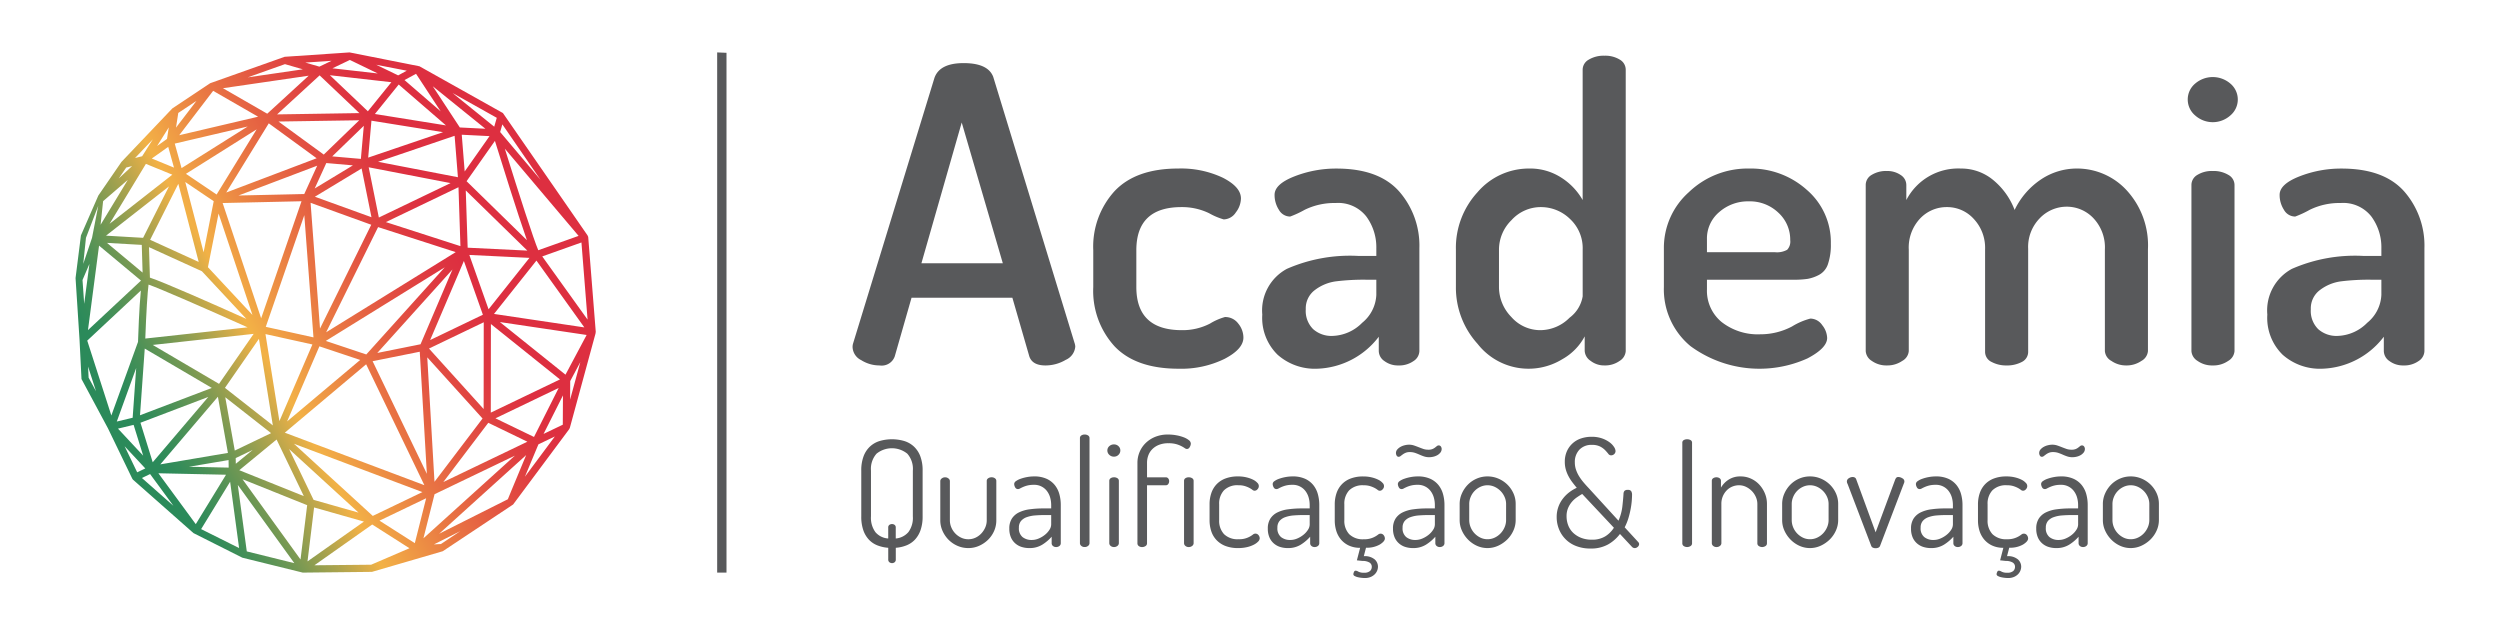 <svg xmlns="http://www.w3.org/2000/svg" xmlns:xlink="http://www.w3.org/1999/xlink" viewBox="0 0 230 58"><defs><linearGradient id="a" x1="41.583" y1="22.773" x2="12.606" y2="38.861" gradientUnits="userSpaceOnUse"><stop offset="0" stop-color="#dd2f40"/><stop offset="0.084" stop-color="#de3840"/><stop offset="0.22" stop-color="#e25042"/><stop offset="0.392" stop-color="#e97843"/><stop offset="0.592" stop-color="#f2af46"/><stop offset="0.6" stop-color="#f2b146"/><stop offset="0.602" stop-color="#f1b146"/><stop offset="0.711" stop-color="#aba34d"/><stop offset="0.809" stop-color="#749853"/><stop offset="0.893" stop-color="#4c9157"/><stop offset="0.959" stop-color="#348c59"/><stop offset="1" stop-color="#2b8a5a"/></linearGradient></defs><title>SVG_Academia</title><polygon points="66.838 52.68 65.979 52.68 65.979 4.822 66.838 4.858 66.838 52.68" fill="#58595b"/><path d="M82.07,51.808a.398.398,0,0,1-.244-.082.302.302,0,0,1-.108-.258V50.397a3.432,3.432,0,0,1-.983-.217,2.155,2.155,0,0,1-.787-.522,2.434,2.434,0,0,1-.522-.875,3.785,3.785,0,0,1-.189-1.275V43.301a3.647,3.647,0,0,1,.217-1.336,2.355,2.355,0,0,1,.597-.895,2.292,2.292,0,0,1,.895-.502,4.042,4.042,0,0,1,2.226,0,2.296,2.296,0,0,1,.894.502,2.358,2.358,0,0,1,.598.895,3.645,3.645,0,0,1,.217,1.336V47.507a3.734,3.734,0,0,1-.19,1.262,2.473,2.473,0,0,1-.515.875,2.182,2.182,0,0,1-.78.529,3.289,3.289,0,0,1-.983.224v1.072a.302.302,0,0,1-.109.258A.376.376,0,0,1,82.07,51.808Zm1.913-8.507a2.112,2.112,0,0,0-.509-1.56,2.252,2.252,0,0,0-2.835,0,2.107,2.107,0,0,0-.509,1.56V47.507a2.228,2.228,0,0,0,.413,1.458,1.694,1.694,0,0,0,1.174.576V48.538a.283.283,0,0,1,.108-.251.425.425,0,0,1,.244-.074.4.4,0,0,1,.231.074.284.284,0,0,1,.109.251v1.004a1.738,1.738,0,0,0,1.159-.583,2.195,2.195,0,0,0,.414-1.452Z" fill="#58595b"/><path d="M89.084,50.423a2.453,2.453,0,0,1-1.004-.21,2.618,2.618,0,0,1-.82-.563,2.724,2.724,0,0,1-.55-.814,2.362,2.362,0,0,1-.203-.963V44.251a.305.305,0,0,1,.129-.23.477.477,0,0,1,.318-.108.461.461,0,0,1,.306.108.306.306,0,0,1,.129.23v3.623a1.658,1.658,0,0,0,.129.638,1.812,1.812,0,0,0,.902.95,1.516,1.516,0,0,0,.664.149,1.539,1.539,0,0,0,.658-.142,1.754,1.754,0,0,0,.536-.387,1.939,1.939,0,0,0,.366-.556,1.628,1.628,0,0,0,.136-.651V44.237a.281.281,0,0,1,.129-.231.525.525,0,0,1,.318-.095.495.495,0,0,1,.312.095.286.286,0,0,1,.122.231v3.636a2.404,2.404,0,0,1-.203.977,2.578,2.578,0,0,1-.557.808,2.801,2.801,0,0,1-.821.556A2.402,2.402,0,0,1,89.084,50.423Z" fill="#58595b"/><path d="M95.136,43.83a2.713,2.713,0,0,1,1.147.217,2.068,2.068,0,0,1,.76.583,2.304,2.304,0,0,1,.42.841,3.715,3.715,0,0,1,.129.977v3.527a.313.313,0,0,1-.122.251.47.47,0,0,1-.311.102.425.425,0,0,1-.292-.102.321.321,0,0,1-.115-.251V49.379a3.865,3.865,0,0,1-.855.726,2.184,2.184,0,0,1-1.194.318,2.329,2.329,0,0,1-.726-.108,1.612,1.612,0,0,1-.583-.333,1.537,1.537,0,0,1-.394-.556,1.992,1.992,0,0,1-.143-.793,1.664,1.664,0,0,1,.231-.916,1.616,1.616,0,0,1,.644-.57,3.159,3.159,0,0,1,.997-.291,9.373,9.373,0,0,1,1.289-.082h.691v-.325a2.488,2.488,0,0,0-.088-.651,1.803,1.803,0,0,0-.278-.59,1.448,1.448,0,0,0-1.234-.604,2.334,2.334,0,0,0-.577.061,2.609,2.609,0,0,0-.406.136q-.17.075-.278.135a.398.398,0,0,1-.19.061.283.283,0,0,1-.264-.163.647.647,0,0,1-.089-.312.336.336,0,0,1,.163-.258,1.612,1.612,0,0,1,.428-.217,3.799,3.799,0,0,1,.59-.156A3.538,3.538,0,0,1,95.136,43.83Zm1.573,3.555H96.14c-.317,0-.617.011-.902.034a2.951,2.951,0,0,0-.767.156,1.23,1.23,0,0,0-.536.353.931.931,0,0,0-.196.624,1.026,1.026,0,0,0,.339.862,1.325,1.325,0,0,0,.841.264,1.62,1.62,0,0,0,.644-.136,2.358,2.358,0,0,0,.577-.346,1.858,1.858,0,0,0,.413-.461.91.91,0,0,0,.156-.481Z" fill="#58595b"/><path d="M99.788,39.977a.547.547,0,0,1,.318.088.274.274,0,0,1,.129.237v9.673a.316.316,0,0,1-.129.244.477.477,0,0,1-.318.108.454.454,0,0,1-.312-.108.322.322,0,0,1-.122-.244V40.303a.278.278,0,0,1,.122-.237A.52.52,0,0,1,99.788,39.977Z" fill="#58595b"/><path d="M102.488,40.886a.578.578,0,0,1,.414.163.527.527,0,0,1,.169.394.55.55,0,0,1-.169.4.566.566,0,0,1-.414.169.604.604,0,0,1-.435-.169.539.539,0,0,1-.176-.4.517.517,0,0,1,.176-.394A.617.617,0,0,1,102.488,40.886Zm0,3.025a.553.553,0,0,1,.318.088.275.275,0,0,1,.129.238v5.739a.316.316,0,0,1-.129.244.478.478,0,0,1-.318.108.454.454,0,0,1-.312-.108.323.323,0,0,1-.122-.244V44.237A.28.28,0,0,1,102.176,44,.523.523,0,0,1,102.488,43.912Z" fill="#58595b"/><path d="M107.508,40.778a2.29,2.29,0,0,0-.936.17,1.777,1.777,0,0,0-.61.427,1.588,1.588,0,0,0-.333.57,1.935,1.935,0,0,0-.102.597v1.371H107.25a.273.273,0,0,1,.231.108.4.4,0,0,1,.081.244.45.45,0,0,1-.081.265.266.266,0,0,1-.231.115h-1.724v5.345a.287.287,0,0,1-.136.245.554.554,0,0,1-.325.095.474.474,0,0,1-.299-.095.298.298,0,0,1-.122-.245V42.569a2.552,2.552,0,0,1,.184-.95,2.486,2.486,0,0,1,.542-.828,2.725,2.725,0,0,1,.882-.59,3.064,3.064,0,0,1,1.215-.224,4.236,4.236,0,0,1,.753.068,3.742,3.742,0,0,1,.672.183,1.784,1.784,0,0,1,.481.265.422.422,0,0,1,.183.326.638.638,0,0,1-.102.312.292.292,0,0,1-.251.176.373.373,0,0,1-.21-.082,2.812,2.812,0,0,0-.312-.183,2.653,2.653,0,0,0-.475-.183A2.532,2.532,0,0,0,107.508,40.778Zm1.858,3.134a.553.553,0,0,1,.318.088.275.275,0,0,1,.129.238v5.739a.316.316,0,0,1-.129.244.478.478,0,0,1-.318.108.454.454,0,0,1-.312-.108.322.322,0,0,1-.122-.244V44.237a.28.28,0,0,1,.122-.238A.523.523,0,0,1,109.366,43.912Z" fill="#58595b"/><path d="M113.911,50.423a3.182,3.182,0,0,1-1.174-.196,2.242,2.242,0,0,1-.82-.543,2.17,2.17,0,0,1-.481-.814,3.208,3.208,0,0,1-.156-1.024V46.394a3.166,3.166,0,0,1,.156-1.011,2.211,2.211,0,0,1,.475-.814,2.182,2.182,0,0,1,.814-.542,3.174,3.174,0,0,1,1.173-.197,3.231,3.231,0,0,1,.787.088,2.8,2.8,0,0,1,.604.217,1.265,1.265,0,0,1,.387.285.402.402,0,0,1,.02.583.347.347,0,0,1-.278.143.314.314,0,0,1-.196-.082,1.87,1.87,0,0,0-.265-.17,2.582,2.582,0,0,0-.407-.169,1.958,1.958,0,0,0-.61-.082,1.751,1.751,0,0,0-1.336.468,1.79,1.79,0,0,0-.441,1.282v1.452a1.797,1.797,0,0,0,.448,1.296,1.775,1.775,0,0,0,1.343.468,1.976,1.976,0,0,0,1.058-.258,2.097,2.097,0,0,0,.265-.176.334.334,0,0,1,.211-.081.354.354,0,0,1,.298.142.478.478,0,0,1,.108.292.45.45,0,0,1-.142.292,1.465,1.465,0,0,1-.4.291,2.674,2.674,0,0,1-.624.224A3.493,3.493,0,0,1,113.911,50.423Z" fill="#58595b"/><path d="M118.918,43.83a2.712,2.712,0,0,1,1.147.217,2.069,2.069,0,0,1,.76.583,2.305,2.305,0,0,1,.42.841,3.715,3.715,0,0,1,.129.977v3.527a.313.313,0,0,1-.122.251.47.47,0,0,1-.311.102.425.425,0,0,1-.292-.102.321.321,0,0,1-.115-.251V49.379a3.868,3.868,0,0,1-.855.726,2.184,2.184,0,0,1-1.194.318,2.329,2.329,0,0,1-.726-.108,1.613,1.613,0,0,1-.583-.333,1.538,1.538,0,0,1-.394-.556,1.992,1.992,0,0,1-.143-.793,1.664,1.664,0,0,1,.231-.916,1.616,1.616,0,0,1,.644-.57,3.159,3.159,0,0,1,.997-.291,9.374,9.374,0,0,1,1.289-.082h.691v-.325a2.488,2.488,0,0,0-.088-.651,1.803,1.803,0,0,0-.278-.59,1.448,1.448,0,0,0-1.234-.604,2.334,2.334,0,0,0-.577.061,2.608,2.608,0,0,0-.406.136q-.17.075-.278.135a.398.398,0,0,1-.19.061.283.283,0,0,1-.264-.163.648.648,0,0,1-.089-.312.336.336,0,0,1,.163-.258,1.611,1.611,0,0,1,.428-.217,3.802,3.802,0,0,1,.59-.156A3.538,3.538,0,0,1,118.918,43.83Zm1.573,3.555h-.569c-.317,0-.617.011-.902.034a2.95,2.95,0,0,0-.767.156,1.23,1.23,0,0,0-.536.353.932.932,0,0,0-.196.624,1.026,1.026,0,0,0,.339.862,1.325,1.325,0,0,0,.841.264,1.621,1.621,0,0,0,.645-.136,2.358,2.358,0,0,0,.577-.346,1.858,1.858,0,0,0,.413-.461.91.91,0,0,0,.156-.481Z" fill="#58595b"/><path d="M127.409,49.54c0,.176-.155.362-.468.557a2.377,2.377,0,0,1-1.268.292l-.203.78a1.406,1.406,0,0,1,.997.293.901.901,0,0,1,.306.663.993.993,0,0,1-.075.376,1.007,1.007,0,0,1-.224.335,1.166,1.166,0,0,1-.373.246,1.368,1.368,0,0,1-.536.096,2.921,2.921,0,0,1-.318-.02,2.632,2.632,0,0,1-.347-.061,1.036,1.036,0,0,1-.277-.108.193.193,0,0,1-.115-.163.559.559,0,0,1,.054-.196.175.175,0,0,1,.163-.129.603.603,0,0,1,.251.095,1.071,1.071,0,0,0,.509.095.788.788,0,0,0,.556-.158.51.51,0,0,0,.163-.378.45.45,0,0,0-.231-.412,1.222,1.222,0,0,0-.624-.137l-.516-.054.299-1.153a2.382,2.382,0,0,1-1.038-.211,2.122,2.122,0,0,1-.726-.552,2.286,2.286,0,0,1-.428-.79,3.237,3.237,0,0,1-.143-.98v-1.458a3.187,3.187,0,0,1,.156-1.015,2.217,2.217,0,0,1,.475-.817,2.18,2.18,0,0,1,.814-.545,3.153,3.153,0,0,1,1.173-.198,3.232,3.232,0,0,1,.787.088,2.802,2.802,0,0,1,.604.217,1.265,1.265,0,0,1,.387.285.402.402,0,0,1,.02.583.347.347,0,0,1-.278.143.314.314,0,0,1-.196-.082,1.87,1.87,0,0,0-.265-.17,2.584,2.584,0,0,0-.407-.169,1.957,1.957,0,0,0-.61-.082,1.751,1.751,0,0,0-1.336.468,1.79,1.79,0,0,0-.442,1.282v1.452a1.797,1.797,0,0,0,.448,1.296,1.775,1.775,0,0,0,1.343.468,1.976,1.976,0,0,0,1.058-.258,2.095,2.095,0,0,0,.265-.176.334.334,0,0,1,.211-.081.35.35,0,0,1,.298.146A.498.498,0,0,1,127.409,49.54Z" fill="#58595b"/><path d="M130.435,43.83a2.713,2.713,0,0,1,1.147.217,2.068,2.068,0,0,1,.76.583,2.304,2.304,0,0,1,.42.841,3.715,3.715,0,0,1,.129.977v3.527a.313.313,0,0,1-.122.251.47.47,0,0,1-.311.102.425.425,0,0,1-.292-.102.321.321,0,0,1-.115-.251V49.379a3.865,3.865,0,0,1-.855.726,2.183,2.183,0,0,1-1.194.318,2.329,2.329,0,0,1-.726-.108,1.612,1.612,0,0,1-.583-.333,1.538,1.538,0,0,1-.394-.556,1.992,1.992,0,0,1-.143-.793,1.664,1.664,0,0,1,.23-.916,1.616,1.616,0,0,1,.644-.57,3.159,3.159,0,0,1,.997-.291,9.373,9.373,0,0,1,1.289-.082h.691v-.325a2.488,2.488,0,0,0-.088-.651,1.803,1.803,0,0,0-.278-.59,1.448,1.448,0,0,0-1.234-.604,2.334,2.334,0,0,0-.577.061,2.609,2.609,0,0,0-.406.136q-.17.075-.278.135a.398.398,0,0,1-.19.061.283.283,0,0,1-.264-.163.647.647,0,0,1-.089-.312.336.336,0,0,1,.163-.258,1.612,1.612,0,0,1,.428-.217,3.802,3.802,0,0,1,.59-.156A3.538,3.538,0,0,1,130.435,43.83Zm-.746-2.238a.934.934,0,0,0-.373.067,1.313,1.313,0,0,0-.265.149c-.073.054-.139.104-.197.149a.28.28,0,0,1-.169.068.207.207,0,0,1-.197-.116.472.472,0,0,1-.06-.224.493.493,0,0,1,.122-.333,1.101,1.101,0,0,1,.305-.244,1.468,1.468,0,0,1,.394-.149,1.714,1.714,0,0,1,.373-.048,1.448,1.448,0,0,1,.475.075q.217.075.421.156c.136.054.274.106.414.156a1.432,1.432,0,0,0,.481.075.963.963,0,0,0,.373-.061,1.058,1.058,0,0,0,.237-.136c.064-.05.12-.095.17-.136a.262.262,0,0,1,.169-.061.226.226,0,0,1,.204.108.392.392,0,0,1,.067.204.537.537,0,0,1-.122.353.983.983,0,0,1-.298.244,1.38,1.38,0,0,1-.373.136,1.762,1.762,0,0,1-.347.04,1.495,1.495,0,0,1-.488-.075c-.144-.049-.282-.104-.414-.163s-.269-.113-.413-.163A1.513,1.513,0,0,0,129.689,41.592Zm2.319,5.793h-.569c-.317,0-.617.011-.902.034a2.951,2.951,0,0,0-.767.156,1.23,1.23,0,0,0-.536.353.932.932,0,0,0-.196.624,1.026,1.026,0,0,0,.339.862,1.325,1.325,0,0,0,.841.264,1.62,1.62,0,0,0,.644-.136,2.358,2.358,0,0,0,.577-.346,1.858,1.858,0,0,0,.413-.461.91.91,0,0,0,.156-.481Z" fill="#58595b"/><path d="M136.852,43.83a2.515,2.515,0,0,1,.983.197,2.688,2.688,0,0,1,.828.542,2.63,2.63,0,0,1,.569.808,2.348,2.348,0,0,1,.21.99v1.478a2.334,2.334,0,0,1-.21.97,2.681,2.681,0,0,1-.569.821,2.931,2.931,0,0,1-.828.57,2.357,2.357,0,0,1-1.96.007,2.699,2.699,0,0,1-.814-.57,2.834,2.834,0,0,1-.562-.821,2.32,2.32,0,0,1-.211-.977V46.367a2.363,2.363,0,0,1,.204-.963,2.729,2.729,0,0,1,.549-.814,2.554,2.554,0,0,1,.814-.556A2.471,2.471,0,0,1,136.852,43.83Zm1.709,2.537a1.578,1.578,0,0,0-.136-.638,1.802,1.802,0,0,0-.366-.549,1.874,1.874,0,0,0-.542-.387,1.555,1.555,0,0,0-1.33,0,1.76,1.76,0,0,0-.889.936,1.654,1.654,0,0,0-.129.638v1.478a1.737,1.737,0,0,0,.129.658,1.794,1.794,0,0,0,.359.563,1.865,1.865,0,0,0,.536.394,1.478,1.478,0,0,0,.658.149,1.52,1.52,0,0,0,.665-.149,1.815,1.815,0,0,0,.542-.394,1.866,1.866,0,0,0,.366-.563,1.657,1.657,0,0,0,.136-.658Z" fill="#58595b"/><path d="M146.322,50.465a3.566,3.566,0,0,1-1.316-.23,2.728,2.728,0,0,1-1.58-1.554,2.925,2.925,0,0,1-.211-1.105,2.721,2.721,0,0,1,.577-1.709,3.115,3.115,0,0,1,.59-.584,3.765,3.765,0,0,1,.679-.407q-.204-.244-.4-.502a3.984,3.984,0,0,1-.352-.549,3.134,3.134,0,0,1-.251-.617,2.555,2.555,0,0,1-.096-.719,2.333,2.333,0,0,1,.197-.983,2.156,2.156,0,0,1,1.309-1.173,2.985,2.985,0,0,1,.95-.149,2.851,2.851,0,0,1,.97.149,2.61,2.61,0,0,1,.692.359,1.603,1.603,0,0,1,.414.434.765.765,0,0,1,.135.359.383.383,0,0,1-.122.292.418.418,0,0,1-.298.115.32.32,0,0,1-.251-.149,4.346,4.346,0,0,0-.292-.333,1.785,1.785,0,0,0-.461-.332,1.611,1.611,0,0,0-.746-.149,1.518,1.518,0,0,0-1.153.441,1.63,1.63,0,0,0-.421,1.173,2.074,2.074,0,0,0,.108.672,2.967,2.967,0,0,0,.285.604,4.56,4.56,0,0,0,.4.55c.149.176.305.351.468.522l2.754,3.012a4.522,4.522,0,0,0,.359-1.323q.075-.671.103-1.146a.446.446,0,0,1,.095-.278.421.421,0,0,1,.311-.088.343.343,0,0,1,.299.116.627.627,0,0,1,.081.359c0,.136-.009.317-.026.542a7.3,7.3,0,0,1-.102.74,8.255,8.255,0,0,1-.203.834,4.925,4.925,0,0,1-.346.855l1.234,1.343a.309.309,0,0,1,.095.19.346.346,0,0,1-.129.264.411.411,0,0,1-.278.115.361.361,0,0,1-.257-.122l-1.1-1.18a3.552,3.552,0,0,1-1.092.963A3.201,3.201,0,0,1,146.322,50.465Zm.122-.814a2.283,2.283,0,0,0,1.248-.312,2.518,2.518,0,0,0,.787-.787l-2.917-3.107q-.232.136-.481.306a2.324,2.324,0,0,0-.462.414,2.246,2.246,0,0,0-.353.57,1.887,1.887,0,0,0-.142.76,2.311,2.311,0,0,0,.149.828,1.887,1.887,0,0,0,.447.685,2.236,2.236,0,0,0,.733.468A2.618,2.618,0,0,0,146.444,49.651Z" fill="#58595b"/><path d="M154.773,40.737a.263.263,0,0,1,.136-.251.634.634,0,0,1,.311-.075.649.649,0,0,1,.306.075.262.262,0,0,1,.143.251v9.239a.29.29,0,0,1-.143.264.569.569,0,0,1-.306.088.556.556,0,0,1-.311-.088.293.293,0,0,1-.136-.264Z" fill="#58595b"/><path d="M158.368,49.976a.316.316,0,0,1-.129.244.478.478,0,0,1-.318.108.454.454,0,0,1-.312-.108.322.322,0,0,1-.122-.244V44.237a.28.28,0,0,1,.122-.238.523.523,0,0,1,.312-.088A.477.477,0,0,1,158.206,44a.28.28,0,0,1,.122.238v.624a2.158,2.158,0,0,1,.671-.712,1.95,1.95,0,0,1,1.146-.319,2.259,2.259,0,0,1,.93.197,2.374,2.374,0,0,1,.767.542,2.749,2.749,0,0,1,.522.808,2.499,2.499,0,0,1,.196.99v3.609a.29.29,0,0,1-.143.264.566.566,0,0,1-.305.088.546.546,0,0,1-.292-.088.29.29,0,0,1-.143-.264V46.367a1.578,1.578,0,0,0-.136-.638,1.839,1.839,0,0,0-.366-.549,1.914,1.914,0,0,0-.536-.387,1.476,1.476,0,0,0-.658-.149,1.598,1.598,0,0,0-.59.115,1.509,1.509,0,0,0-.516.339,1.755,1.755,0,0,0-.509,1.268Z" fill="#58595b"/><path d="M166.522,43.83a2.515,2.515,0,0,1,.983.197,2.688,2.688,0,0,1,.828.542,2.632,2.632,0,0,1,.569.808,2.35,2.35,0,0,1,.21.99v1.478a2.335,2.335,0,0,1-.21.97,2.683,2.683,0,0,1-.569.821,2.931,2.931,0,0,1-.828.57,2.357,2.357,0,0,1-1.96.007,2.699,2.699,0,0,1-.814-.57,2.834,2.834,0,0,1-.562-.821,2.321,2.321,0,0,1-.211-.977V46.367a2.363,2.363,0,0,1,.204-.963,2.729,2.729,0,0,1,.549-.814,2.554,2.554,0,0,1,.814-.556A2.472,2.472,0,0,1,166.522,43.83Zm1.709,2.537a1.577,1.577,0,0,0-.136-.638,1.802,1.802,0,0,0-.366-.549,1.874,1.874,0,0,0-.542-.387,1.555,1.555,0,0,0-1.33,0,1.76,1.76,0,0,0-.889.936,1.654,1.654,0,0,0-.129.638v1.478a1.737,1.737,0,0,0,.129.658,1.792,1.792,0,0,0,.359.563,1.866,1.866,0,0,0,.536.394,1.478,1.478,0,0,0,.658.149,1.52,1.52,0,0,0,.665-.149,1.815,1.815,0,0,0,.542-.394,1.866,1.866,0,0,0,.366-.563,1.656,1.656,0,0,0,.136-.658Z" fill="#58595b"/><path d="M169.968,44.495a.178.178,0,0,1-.041-.095.606.606,0,0,1-.014-.108A.342.342,0,0,1,170.09,44a.642.642,0,0,1,.352-.115.417.417,0,0,1,.197.047.285.285,0,0,1,.129.156l1.79,4.884,1.791-4.83a.67.67,0,0,1,.102-.183.26.26,0,0,1,.211-.075.708.708,0,0,1,.346.115.33.33,0,0,1,.196.278.48.48,0,0,1-.054.217L172.966,50.22a.293.293,0,0,1-.149.163.64.64,0,0,1-.516,0,.288.288,0,0,1-.148-.163Z" fill="#58595b"/><path d="M178.095,43.83a2.712,2.712,0,0,1,1.146.217,2.068,2.068,0,0,1,.76.583,2.304,2.304,0,0,1,.42.841,3.711,3.711,0,0,1,.129.977v3.527a.313.313,0,0,1-.122.251.47.47,0,0,1-.312.102.425.425,0,0,1-.292-.102.321.321,0,0,1-.115-.251V49.379a3.865,3.865,0,0,1-.855.726,2.184,2.184,0,0,1-1.194.318,2.329,2.329,0,0,1-.726-.108,1.612,1.612,0,0,1-.583-.333,1.538,1.538,0,0,1-.394-.556,1.992,1.992,0,0,1-.142-.793,1.664,1.664,0,0,1,.23-.916,1.617,1.617,0,0,1,.645-.57,3.159,3.159,0,0,1,.997-.291,9.376,9.376,0,0,1,1.289-.082h.691v-.325a2.488,2.488,0,0,0-.088-.651,1.805,1.805,0,0,0-.278-.59,1.448,1.448,0,0,0-1.234-.604,2.334,2.334,0,0,0-.577.061,2.609,2.609,0,0,0-.406.136q-.17.075-.278.135a.399.399,0,0,1-.19.061.283.283,0,0,1-.264-.163.647.647,0,0,1-.089-.312.336.336,0,0,1,.163-.258,1.612,1.612,0,0,1,.428-.217,3.799,3.799,0,0,1,.59-.156A3.538,3.538,0,0,1,178.095,43.83Zm1.573,3.555h-.569c-.317,0-.617.011-.902.034a2.951,2.951,0,0,0-.767.156,1.23,1.23,0,0,0-.536.353.931.931,0,0,0-.196.624,1.026,1.026,0,0,0,.339.862,1.325,1.325,0,0,0,.841.264,1.62,1.62,0,0,0,.644-.136,2.358,2.358,0,0,0,.577-.346,1.862,1.862,0,0,0,.413-.461.911.911,0,0,0,.156-.481Z" fill="#58595b"/><path d="M186.587,49.54c0,.176-.155.362-.468.557a2.378,2.378,0,0,1-1.269.292l-.203.78a1.406,1.406,0,0,1,.997.293.901.901,0,0,1,.306.663.993.993,0,0,1-.075.376,1.007,1.007,0,0,1-.224.335,1.166,1.166,0,0,1-.373.246,1.369,1.369,0,0,1-.536.096,2.917,2.917,0,0,1-.318-.02,2.634,2.634,0,0,1-.347-.061,1.036,1.036,0,0,1-.277-.108.193.193,0,0,1-.115-.163.559.559,0,0,1,.054-.196.176.176,0,0,1,.163-.129.604.604,0,0,1,.251.095,1.07,1.07,0,0,0,.509.095.788.788,0,0,0,.556-.158.51.51,0,0,0,.163-.378.45.45,0,0,0-.23-.412,1.222,1.222,0,0,0-.624-.137L184.01,51.55l.299-1.153a2.382,2.382,0,0,1-1.038-.211,2.121,2.121,0,0,1-.726-.552,2.286,2.286,0,0,1-.428-.79,3.237,3.237,0,0,1-.143-.98v-1.458a3.187,3.187,0,0,1,.156-1.015,2.217,2.217,0,0,1,.475-.817,2.18,2.18,0,0,1,.815-.545,3.152,3.152,0,0,1,1.173-.198,3.231,3.231,0,0,1,.787.088,2.8,2.8,0,0,1,.604.217,1.267,1.267,0,0,1,.387.285.402.402,0,0,1,.02.583.347.347,0,0,1-.278.143.314.314,0,0,1-.196-.082,1.877,1.877,0,0,0-.265-.17,2.582,2.582,0,0,0-.407-.169,1.958,1.958,0,0,0-.61-.082,1.751,1.751,0,0,0-1.336.468,1.79,1.79,0,0,0-.441,1.282v1.452a1.797,1.797,0,0,0,.448,1.296,1.775,1.775,0,0,0,1.343.468,1.976,1.976,0,0,0,1.058-.258,2.097,2.097,0,0,0,.265-.176.334.334,0,0,1,.211-.081.35.35,0,0,1,.298.146A.499.499,0,0,1,186.587,49.54Z" fill="#58595b"/><path d="M189.613,43.83a2.712,2.712,0,0,1,1.147.217,2.068,2.068,0,0,1,.76.583,2.304,2.304,0,0,1,.42.841,3.715,3.715,0,0,1,.129.977v3.527a.312.312,0,0,1-.122.251.47.47,0,0,1-.311.102.425.425,0,0,1-.292-.102.321.321,0,0,1-.115-.251V49.379a3.868,3.868,0,0,1-.855.726,2.184,2.184,0,0,1-1.194.318,2.328,2.328,0,0,1-.726-.108,1.611,1.611,0,0,1-.583-.333,1.537,1.537,0,0,1-.394-.556,1.992,1.992,0,0,1-.143-.793,1.664,1.664,0,0,1,.231-.916,1.616,1.616,0,0,1,.644-.57,3.159,3.159,0,0,1,.997-.291,9.376,9.376,0,0,1,1.289-.082h.691v-.325a2.488,2.488,0,0,0-.088-.651,1.803,1.803,0,0,0-.278-.59,1.448,1.448,0,0,0-1.234-.604,2.334,2.334,0,0,0-.577.061,2.608,2.608,0,0,0-.406.136q-.17.075-.278.135a.399.399,0,0,1-.19.061.283.283,0,0,1-.264-.163.647.647,0,0,1-.089-.312.336.336,0,0,1,.163-.258,1.611,1.611,0,0,1,.428-.217,3.803,3.803,0,0,1,.59-.156A3.536,3.536,0,0,1,189.613,43.83Zm-.746-2.238a.933.933,0,0,0-.373.067,1.311,1.311,0,0,0-.265.149c-.073.054-.139.104-.197.149a.28.28,0,0,1-.169.068.207.207,0,0,1-.197-.116.471.471,0,0,1-.061-.224.493.493,0,0,1,.122-.333,1.098,1.098,0,0,1,.305-.244,1.467,1.467,0,0,1,.394-.149,1.715,1.715,0,0,1,.373-.048,1.449,1.449,0,0,1,.475.075q.217.075.421.156t.414.156a1.433,1.433,0,0,0,.481.075.963.963,0,0,0,.373-.061,1.053,1.053,0,0,0,.237-.136c.064-.05.12-.095.17-.136a.261.261,0,0,1,.169-.061.226.226,0,0,1,.204.108.392.392,0,0,1,.067.204.537.537,0,0,1-.122.353.983.983,0,0,1-.298.244,1.38,1.38,0,0,1-.373.136,1.762,1.762,0,0,1-.347.04,1.494,1.494,0,0,1-.488-.075c-.145-.049-.282-.104-.414-.163s-.269-.113-.413-.163A1.513,1.513,0,0,0,188.867,41.592Zm2.319,5.793h-.569c-.317,0-.617.011-.902.034a2.95,2.95,0,0,0-.767.156,1.23,1.23,0,0,0-.536.353.932.932,0,0,0-.196.624,1.026,1.026,0,0,0,.339.862,1.326,1.326,0,0,0,.841.264,1.621,1.621,0,0,0,.645-.136,2.358,2.358,0,0,0,.577-.346,1.858,1.858,0,0,0,.413-.461.91.91,0,0,0,.156-.481Z" fill="#58595b"/><path d="M196.029,43.83a2.514,2.514,0,0,1,.983.197,2.689,2.689,0,0,1,.828.542,2.631,2.631,0,0,1,.569.808,2.35,2.35,0,0,1,.21.99v1.478a2.335,2.335,0,0,1-.21.97,2.683,2.683,0,0,1-.569.821,2.933,2.933,0,0,1-.828.57,2.357,2.357,0,0,1-1.96.007,2.701,2.701,0,0,1-.815-.57,2.838,2.838,0,0,1-.562-.821,2.321,2.321,0,0,1-.211-.977V46.367a2.362,2.362,0,0,1,.204-.963,2.727,2.727,0,0,1,.549-.814,2.555,2.555,0,0,1,.815-.556A2.471,2.471,0,0,1,196.029,43.83Zm1.709,2.537a1.578,1.578,0,0,0-.136-.638,1.804,1.804,0,0,0-.366-.549,1.875,1.875,0,0,0-.542-.387,1.555,1.555,0,0,0-1.33,0,1.761,1.761,0,0,0-.889.936,1.656,1.656,0,0,0-.129.638v1.478a1.739,1.739,0,0,0,.129.658,1.796,1.796,0,0,0,.359.563,1.866,1.866,0,0,0,.536.394,1.479,1.479,0,0,0,.658.149,1.52,1.52,0,0,0,.665-.149,1.816,1.816,0,0,0,.542-.394,1.868,1.868,0,0,0,.366-.563,1.657,1.657,0,0,0,.136-.658Z" fill="#58595b"/><path d="M54.115,21.798l-.064-.145L46.268,10.4,38.59,6.098l-6.431-1.276-5.971.403-6.85,2.43L15.853,9.976l-4.676,4.916L9.047,17.991,7.445,21.659,6.951,25.58l.366,5.671.181,3.62,2.433,4.534,2.227,4.61.063.102,5.581,4.929,4.493,2.261L27.853,52.68l6.367-.068,6.512-1.898,6.475-4.301,5.16-6.931.057-.118,2.363-8.676.022-.17Zm-11.09.99L42.85,17.52l5.665,5.535Zm5.683.936-3.761,4.729L43.179,23.455Zm-5.783-7.053,2.608-3.708c.557,1.798,2.072,6.658,2.943,9.133Zm-.174-.896-.27-3.38,2.556.128Zm-.074,8.235,1.748,4.945-4.853,2.33Zm1.827,5.638-.01,7.981-5.029-5.562ZM34.175,19.984,28.968,18.1,33.27,15.5ZM33.873,14.5l.3-3.397L40.76,12.161Zm.047.891,7.532,1.454-6.598,3.168Zm-5.346,3.268,5.581,2.018-4.715,9.55Zm.265,12.379-4.387-.969,3.544-10.275Zm.112-13.697,1.069-2.341,2.447.214ZM33.2,14.618l-2.636-.231L33.47,11.574Zm-3.414-.396-4.166-3.041,7.429-.116Zm-1.794,3.629-6.053.136,7.243-2.744Zm-.252.664L24.025,29.285,20.483,18.679Zm-4.515,10.46-4.095-4.393.978-4.938Zm-.561.364c-3.015-1.352-7.621-3.391-8.873-3.797l-.083-2.804,4.869,2.218Zm.118.776-9.415,1.032c.082-2.349.214-4.385.3-4.965C14.676,26.531,18.787,28.323,22.783,30.116Zm.555.6-3.187,4.599-6.101-3.58Zm.487.456,1.277,7.966-4.406-3.453Zm.599-.435,4.318.954L25.706,38.744Zm4.961,1.127,3.752,1.252L26.413,38.77Zm.588-.498,10.943-6.77L33.698,32.61Zm.033-.796,4.779-9.676,7.141,2.303Zm5.495-10.137,6.68-3.207.179,5.419Zm-.719-5.546,7.043-2.392.304,3.81Zm-.291-4.399,2.191-2.711,4.347,3.761Zm-.646-.249L30.35,6.921l5.657.643Zm-.78.167-7.571.119,3.913-3.59ZM29.131,14.56l-8.317,3.151,3.913-6.365Zm-9.204,3.336-2.821-1.904,6.505-4.092Zm-.265.615-.931,4.7-1.688-6.468Zm-1.381,5.588-4.469-2.037L16.405,16.91Zm-2.734-6.951-2.381,4.731-3.412-.198Zm-5.466,3.442,3.342-5.514,2.431.996ZM13.043,22.53l.076,2.548-3.277-2.733Zm.274,9.538L19.488,35.69l-6.607,2.515Zm5.847,4.449L14.05,42.528l-1.128-3.636ZM20.046,36.5l.923,5.168L14.75,42.721Zm.982,5.826.01.694-3.651-.078Zm-.304-5.781,4.216,3.304L21.6,41.452Zm2.519,4.849-1.549,1.274-.008-.526Zm2.202-.957,2.507,5.204L22.014,43.259Zm1.154.877,6.387,5.847-4.137-1.174Zm.443-.489,11.818,4.448-4.565,2.192Zm-.839-1.018,7.483-6.292,5.356,11.122ZM34.28,33.23l4.338-.871.653,11.234Zm4.409-1.558-3.979.8,6.915-7.678Zm5.705,6.831-4.421,5.823-.665-11.449Zm.527.394,3.597,1.74-7.734,3.712Zm.66-.412L51.4,35.691,49.128,40.2Zm-.428-.524.01-8.15,6.353,5.096Zm4.199-13.988,4.407,6.148-8.312-1.239ZM46.444,13.675,53.23,21.702l-3.709,1.32C49.097,22.034,47.743,17.846,46.444,13.675Zm-.227-2.233,3.51,5.097-3.712-4.392Zm-.514-.603-.234.817-3.838-3.1Zm-1.048,1.006-2.35-.118L39.816,7.936Zm-4.111-1.598-3.33-2.881L38.276,6.79ZM37.423,6.504l-.793.431-2.02-.978Zm-5.237-.989,2.57,1.243-4.172-.474Zm-1.685.079-1.119.537L28.09,5.757Zm-4.284.307,1.644.476-5.072.741Zm2.182,1.063-3.813,3.497L20.511,8.116Zm-8.79,1.393,4.136,2.38-7.256,1.702Zm-3.208,2.034,1.67-1.106-1.879,2.457Zm6.387,1.248-6.085,3.827-.625-2.255ZM16.006,15.421l-2.041-.837L15.476,13.51Zm-.478-3.7-.164,1.06-.911.649Zm-1.47,1.099-.979,1.555-.653.16ZM11.613,15.413l.54-.133c-.401.375-.827.771-1.23,1.139ZM9.486,18.506l2.273-1.958-2.504,4.13Zm-.373,4.09,3.859,3.219L8.093,30.37Zm-1.204-.717L9.04,18.929l-.573,2.949-.809,2.4Zm-.318,3.883.636-1.483-.482,3.672Zm.562,8.985-.051-1.022.733,2.273Zm-.127-3.41L12.96,26.727c-.157,1.527-.247,4.228-.262,4.726l-2.454,6.772Zm4.503,2.52-.325,4.576-1.459.349Zm-.237,5.231.879,2.831-2.317-2.485Zm-.826,1.969,1.901,2.038-.747.358Zm1.59,2.917.752-.361,2.144,2.92Zm1.517-.433,6.221.134L18.011,48.222Zm3.931,5.137L21.172,44.32l.825,6.102Zm4.2,2.051-.826-6.113L27.08,51.811Zm4.944.743-5.339-7.385,5.95,2.389Zm1.249-4.786,4.584,1.301-5.19,3.662Zm5.249,5.268-5.22.052,5.318-3.752,3.425,2.184ZM34.912,47.9l4.294-2.061-1.043,4.133Zm5.067-2.433,7.388-3.547-8.41,7.602Zm.587,4.584-.645.033c.68-.341,1.539-.774,2.427-1.22ZM47.03,45.178c-.174.422-.263.635-.309.754-.06.03-.144.07-.259.128l-6.062,3.046,8.007-7.238Zm1.262-1.321c.421-1.011.893-2.141,1.242-2.977l1.511-.725Zm3.485-4.785-1.77.849,1.785-3.543Zm.673-2.311.01-1.703.93-1.746ZM52.025,34.47,45.99,29.629l7.98,1.188ZM49.887,23.59l3.606-1.283.564,7.098Z" fill="url(#a)"/><path d="M78.438,31.963a1.129,1.129,0,0,1,.038-.339l7.494-24.461q.481-1.357,2.684-1.357,2.241,0,2.723,1.265L98.85,31.526a1.297,1.297,0,0,1,.076.356,1.458,1.458,0,0,1-.88,1.225,3.642,3.642,0,0,1-1.865.514q-1.192,0-1.48-.821l-1.562-5.406H83.861l-1.544,5.392a1.272,1.272,0,0,1-1.393.835,3.161,3.161,0,0,1-1.694-.489A1.392,1.392,0,0,1,78.438,31.963Zm6.331-7.74h7.491L88.478,11.271Z" fill="#58595b"/><path d="M100.58,26.412V23.016a7.588,7.588,0,0,1,1.963-5.435q1.961-2.075,5.85-2.076a8.979,8.979,0,0,1,4.114.849q1.66.85,1.66,1.906a2.159,2.159,0,0,1-.472,1.283,1.365,1.365,0,0,1-1.113.642,6.193,6.193,0,0,1-1.34-.566,5.695,5.695,0,0,0-2.548-.566q-4.151,0-4.151,3.974v3.374q0,3.974,4.189,3.974a5.475,5.475,0,0,0,2.585-.604,5.447,5.447,0,0,1,1.378-.604,1.487,1.487,0,0,1,1.227.604,2.051,2.051,0,0,1,.472,1.283q0,1.057-1.736,1.962a9.044,9.044,0,0,1-4.227.906q-3.926,0-5.888-2.057A7.571,7.571,0,0,1,100.58,26.412Z" fill="#58595b"/><path d="M116.13,28.941a4.338,4.338,0,0,1,2.265-4.208,14.465,14.465,0,0,1,6.566-1.188h1.661v-.695a4.77,4.77,0,0,0-.925-2.937,3.285,3.285,0,0,0-2.812-1.236,6.213,6.213,0,0,0-2.85.623,9.331,9.331,0,0,1-1.34.623,1.191,1.191,0,0,1-1.038-.623,2.517,2.517,0,0,1-.396-1.377q0-.981,1.83-1.698a10.509,10.509,0,0,1,3.868-.717q3.888,0,5.756,2.095a7.566,7.566,0,0,1,1.868,5.227V32.3a1.133,1.133,0,0,1-.548.924,2.287,2.287,0,0,1-1.377.397,2.075,2.075,0,0,1-1.283-.397,1.141,1.141,0,0,1-.528-.924V30.979a7.411,7.411,0,0,1-5.699,2.944,5.161,5.161,0,0,1-3.604-1.283A4.737,4.737,0,0,1,116.13,28.941Zm4.001-.491a2.362,2.362,0,0,0,.679,1.831,2.523,2.523,0,0,0,1.774.623,3.991,3.991,0,0,0,2.736-1.208A3.5,3.5,0,0,0,126.622,27.13V25.733h-.943a20.776,20.776,0,0,0-2.774.151,4.082,4.082,0,0,0-1.925.792A2.101,2.101,0,0,0,120.131,28.45Z" fill="#58595b"/><path d="M133.943,26.412V22.94a7.547,7.547,0,0,1,1.981-5.246,6.216,6.216,0,0,1,4.774-2.189,5.26,5.26,0,0,1,2.943.839,5.868,5.868,0,0,1,1.963,2.06V6.409a1.064,1.064,0,0,1,.565-.924,2.64,2.64,0,0,1,1.435-.359,2.544,2.544,0,0,1,1.415.358,1.071,1.071,0,0,1,.548.923V32.301a1.15,1.15,0,0,1-.566.905,2.303,2.303,0,0,1-1.397.414,2.018,2.018,0,0,1-1.265-.42,1.174,1.174,0,0,1-.547-.917V30.947a5.189,5.189,0,0,1-2.057,2.098,5.948,5.948,0,0,1-7.794-1.406A7.703,7.703,0,0,1,133.943,26.412Zm3.963-.011a3.941,3.941,0,0,0,1.132,2.756,3.539,3.539,0,0,0,2.68,1.218,3.812,3.812,0,0,0,2.68-1.143,3.09,3.09,0,0,0,1.208-1.968V22.952a3.665,3.665,0,0,0-1.17-2.812,3.825,3.825,0,0,0-2.68-1.087,3.623,3.623,0,0,0-2.698,1.2,3.799,3.799,0,0,0-1.151,2.699Z" fill="#58595b"/><path d="M153.077,26.412V22.827a6.848,6.848,0,0,1,2.302-5.151,7.799,7.799,0,0,1,5.548-2.17,7.705,7.705,0,0,1,5.303,1.964,6.345,6.345,0,0,1,2.208,4.955,5.476,5.476,0,0,1-.264,1.866,1.742,1.742,0,0,1-.831,1.001,3.571,3.571,0,0,1-1.057.366,8.626,8.626,0,0,1-1.283.077H157.04v.875a3.719,3.719,0,0,0,1.358,3.023,5.393,5.393,0,0,0,3.548,1.122,6.208,6.208,0,0,0,2.925-.723,6.198,6.198,0,0,1,1.68-.722,1.336,1.336,0,0,1,1.095.606,1.978,1.978,0,0,1,.452,1.174q0,.932-1.812,1.883A10.722,10.722,0,0,1,155.53,31.847,6.774,6.774,0,0,1,153.077,26.412Zm3.963-3.208h6.265a1.93,1.93,0,0,0,1.113-.223,1.102,1.102,0,0,0,.283-.892,3.354,3.354,0,0,0-1.095-2.525,3.792,3.792,0,0,0-2.717-1.04,4.006,4.006,0,0,0-2.718.984,3.175,3.175,0,0,0-1.132,2.507Z" fill="#58595b"/><path d="M171.646,32.3V17.015a1.071,1.071,0,0,1,.547-.925,2.538,2.538,0,0,1,1.415-.358,2.153,2.153,0,0,1,1.246.363,1.095,1.095,0,0,1,.528.935v1.375a5.369,5.369,0,0,1,5.02-2.899,4.596,4.596,0,0,1,2.962,1.048,6.565,6.565,0,0,1,1.981,2.763,7.004,7.004,0,0,1,2.473-2.84,5.92,5.92,0,0,1,3.227-.972,6.202,6.202,0,0,1,4.623,2.019,7.481,7.481,0,0,1,1.943,5.416V32.3a1.142,1.142,0,0,1-.604.906,2.404,2.404,0,0,1-1.396.415,2.348,2.348,0,0,1-1.358-.414,1.137,1.137,0,0,1-.604-.903V22.968a3.913,3.913,0,0,0-1.058-2.898,3.368,3.368,0,0,0-2.453-1.055,3.43,3.43,0,0,0-2.472,1.055,3.773,3.773,0,0,0-1.075,2.823v9.449a1.032,1.032,0,0,1-.585.96,2.909,2.909,0,0,1-1.416.32,2.848,2.848,0,0,1-1.358-.32,1.028,1.028,0,0,1-.604-.96V22.93a3.883,3.883,0,0,0-1.038-2.786,3.297,3.297,0,0,0-2.472-1.091,3.351,3.351,0,0,0-2.473,1.054,3.899,3.899,0,0,0-1.038,2.861v9.335a1.137,1.137,0,0,1-.604.903,2.41,2.41,0,0,1-1.397.414,2.297,2.297,0,0,1-1.396-.415A1.15,1.15,0,0,1,171.646,32.3Z" fill="#58595b"/><path d="M201.272,9.165a1.9,1.9,0,0,1,.679-1.472,2.484,2.484,0,0,1,3.246,0,1.913,1.913,0,0,1,0,2.925,2.427,2.427,0,0,1-3.246,0A1.918,1.918,0,0,1,201.272,9.165Zm.34,23.135V17.015a1.071,1.071,0,0,1,.547-.925,2.538,2.538,0,0,1,1.415-.358,2.639,2.639,0,0,1,1.435.358,1.067,1.067,0,0,1,.566.925V32.3a1.144,1.144,0,0,1-.585.906,2.38,2.38,0,0,1-1.415.415,2.297,2.297,0,0,1-1.397-.415A1.15,1.15,0,0,1,201.612,32.3Z" fill="#58595b"/><path d="M208.594,28.941a4.339,4.339,0,0,1,2.265-4.208,14.465,14.465,0,0,1,6.566-1.188h1.661v-.695a4.77,4.77,0,0,0-.925-2.937,3.285,3.285,0,0,0-2.812-1.236,6.213,6.213,0,0,0-2.85.623,9.327,9.327,0,0,1-1.34.623,1.191,1.191,0,0,1-1.038-.623,2.516,2.516,0,0,1-.396-1.377q0-.981,1.83-1.698a10.508,10.508,0,0,1,3.868-.717q3.888,0,5.756,2.095a7.566,7.566,0,0,1,1.868,5.227V32.3a1.133,1.133,0,0,1-.548.924,2.287,2.287,0,0,1-1.377.397,2.075,2.075,0,0,1-1.283-.397,1.141,1.141,0,0,1-.528-.924V30.979a7.411,7.411,0,0,1-5.699,2.944,5.161,5.161,0,0,1-3.604-1.283A4.737,4.737,0,0,1,208.594,28.941Zm4.001-.491a2.362,2.362,0,0,0,.679,1.831,2.523,2.523,0,0,0,1.774.623,3.991,3.991,0,0,0,2.736-1.208,3.5,3.5,0,0,0,1.302-2.566V25.733h-.943a20.776,20.776,0,0,0-2.774.151,4.082,4.082,0,0,0-1.925.792A2.101,2.101,0,0,0,212.595,28.45Z" fill="#58595b"/></svg>